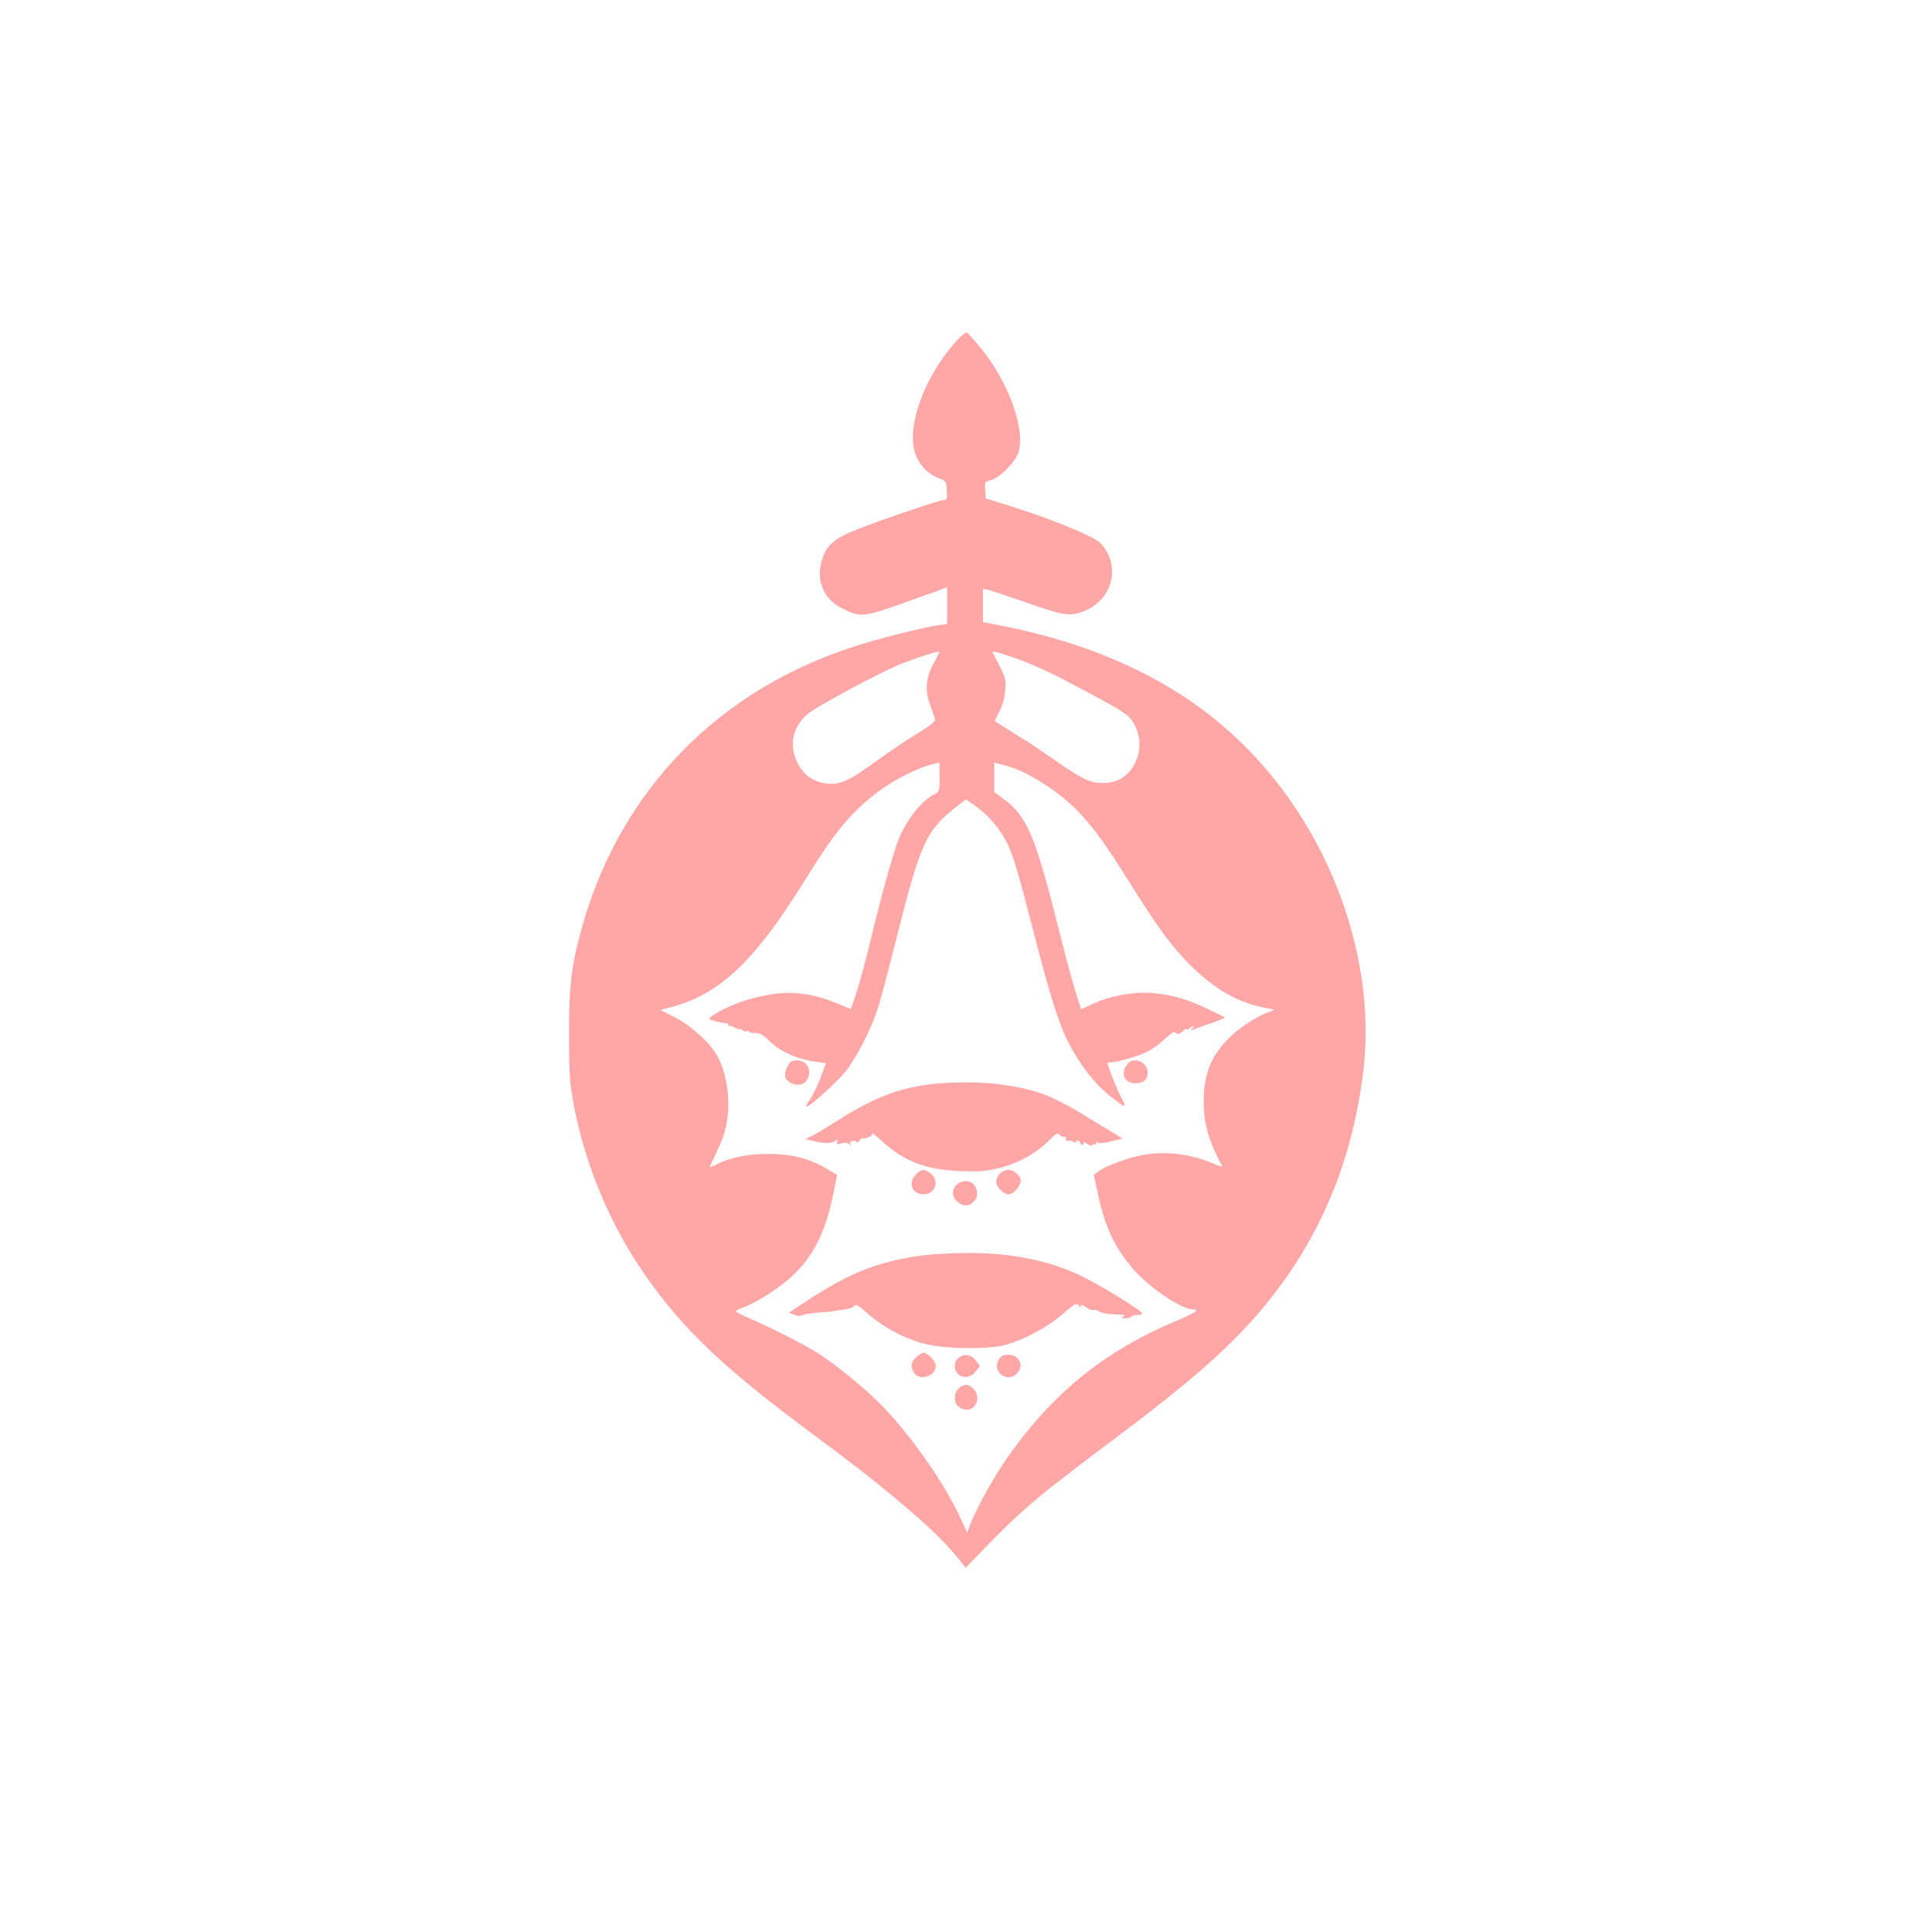 <?xml version="1.0" standalone="no"?>
<!DOCTYPE svg PUBLIC "-//W3C//DTD SVG 20010904//EN"
 "http://www.w3.org/TR/2001/REC-SVG-20010904/DTD/svg10.dtd">
<svg version="1.0" xmlns="http://www.w3.org/2000/svg"
 width="1024pt" height="1024pt" viewBox="0 0 1024 1024"
 preserveAspectRatio="xMidYMid meet">

<g transform="translate(0,1024) scale(0.1,-0.1)"
fill="#ffa6a6" stroke="none">
<path d="M5074 8438 c-180 -196 -279 -479 -217 -618 25 -56 69 -97 119 -115
38 -13 39 -15 42 -64 3 -44 0 -51 -15 -51 -22 0 -297 -93 -448 -151 -134 -51
-175 -87 -200 -173 -31 -105 12 -204 110 -251 104 -51 104 -51 433 68 l122 44
0 -97 0 -97 -49 -7 c-74 -10 -315 -71 -442 -112 -718 -231 -1231 -755 -1438
-1466 -60 -206 -76 -327 -75 -588 0 -198 3 -254 22 -360 53 -296 175 -604 339
-855 202 -309 422 -526 873 -863 311 -232 347 -260 495 -383 183 -153 273
-240 352 -342 l21 -27 64 66 c225 235 302 301 713 609 330 247 513 400 662
552 379 386 600 848 668 1398 67 537 -124 1144 -503 1595 -335 400 -802 654
-1424 776 l-88 17 0 89 0 88 28 -6 c15 -4 101 -33 192 -64 205 -72 234 -77
301 -55 164 55 217 244 101 367 -34 37 -288 139 -517 208 l-90 28 -3 45 c-3
44 -2 45 29 52 48 11 135 100 149 154 33 124 -55 364 -198 542 -37 45 -72 84
-78 86 -6 2 -29 -16 -50 -39z m-124 -1711 c-43 -76 -49 -143 -21 -222 12 -33
24 -67 27 -76 4 -12 -21 -32 -98 -79 -57 -35 -150 -98 -208 -140 -160 -117
-208 -137 -292 -119 -63 14 -109 54 -138 121 -36 85 -18 168 52 236 31 31 245
150 438 244 75 37 260 101 268 93 2 -2 -11 -28 -28 -58z m520 -10 c52 -22 124
-56 160 -75 343 -180 357 -189 389 -255 39 -81 20 -188 -45 -249 -38 -35 -74
-48 -135 -48 -61 0 -108 23 -249 122 -58 40 -123 84 -145 98 -22 13 -70 43
-106 66 l-67 42 26 53 c17 34 28 74 30 113 4 54 0 68 -32 130 -20 38 -36 70
-36 71 0 9 130 -33 210 -68z m-490 -595 c0 -74 -2 -79 -24 -90 -67 -30 -154
-139 -194 -242 -28 -72 -91 -297 -137 -490 -43 -177 -78 -306 -101 -366 l-15
-42 -83 34 c-113 46 -220 61 -330 45 -101 -14 -205 -48 -287 -94 -49 -28 -57
-36 -42 -42 20 -8 62 -17 81 -18 6 0 12 -4 12 -9 0 -4 3 -7 8 -6 4 1 17 -3 30
-10 12 -7 22 -10 22 -6 0 3 7 1 15 -6 8 -6 19 -9 25 -5 5 3 10 2 10 -2 0 -5
15 -9 32 -8 25 0 42 -9 69 -36 63 -63 151 -103 261 -118 l46 -6 -30 -80 c-17
-44 -42 -95 -55 -113 -14 -18 -23 -35 -20 -38 8 -9 161 128 208 186 59 73 139
231 173 339 15 46 58 209 96 361 127 509 160 580 314 700 l56 43 41 -29 c78
-53 140 -126 180 -209 29 -60 61 -168 128 -430 90 -352 141 -516 188 -609 65
-129 144 -231 231 -299 84 -65 86 -64 51 4 -26 52 -69 161 -69 176 0 1 10 3
23 3 33 0 146 34 193 58 23 12 63 41 90 67 27 25 50 41 52 35 5 -15 28 -12 42
5 7 8 16 13 20 10 5 -3 11 -1 15 5 3 5 12 10 18 10 7 0 6 -4 -3 -10 -19 -12
-8 -13 22 -1 34 14 62 24 73 26 6 2 26 9 45 17 l35 15 -95 46 c-110 53 -189
75 -298 84 -95 7 -217 -15 -308 -57 l-64 -29 -30 94 c-16 52 -57 203 -90 337
-122 486 -167 593 -290 683 l-50 37 0 78 0 78 57 -15 c70 -18 136 -51 229
-113 157 -107 245 -209 425 -498 154 -246 223 -341 320 -440 130 -130 253
-203 394 -232 l60 -12 -40 -16 c-68 -26 -160 -89 -212 -145 -88 -93 -123 -185
-123 -327 0 -116 24 -201 98 -342 2 -4 -20 3 -50 16 -109 47 -241 65 -356 47
-80 -12 -212 -60 -251 -90 l-24 -18 23 -104 c37 -173 86 -278 186 -395 84 -98
255 -214 317 -214 40 0 11 -20 -95 -64 -391 -165 -672 -399 -916 -762 -54 -80
-144 -246 -167 -308 l-19 -49 -32 70 c-90 199 -289 479 -451 634 -80 78 -224
194 -305 245 -73 47 -236 130 -360 184 -43 19 -78 36 -78 40 0 3 22 14 49 24
28 10 90 44 138 76 190 125 279 267 332 532 l18 90 -36 22 c-101 64 -202 91
-336 90 -105 -1 -198 -20 -268 -56 -22 -11 -37 -16 -35 -11 55 113 70 148 83
198 31 123 14 284 -42 387 -38 70 -144 166 -231 209 l-73 36 48 12 c268 68
455 245 732 696 140 226 226 331 356 434 90 71 221 139 310 161 17 5 31 8 33
9 1 1 2 -34 2 -77z"/>
<path d="M4175 4590 c-21 -40 -19 -66 7 -84 33 -23 74 -20 92 6 34 49 7 108
-49 108 -28 0 -37 -6 -50 -30z"/>
<path d="M5978 4603 c-43 -49 -19 -107 42 -105 40 1 63 21 63 56 0 56 -71 88
-105 49z"/>
<path d="M4995 4499 c-208 -15 -351 -67 -565 -204 -36 -23 -87 -54 -113 -68
l-48 -25 48 -11 c56 -13 92 -12 112 3 12 9 13 8 9 -6 -6 -14 -2 -15 22 -8 18
5 32 4 40 -3 9 -9 11 -9 7 -1 -4 7 2 14 13 17 11 3 20 0 20 -6 0 -7 7 -3 15 7
8 11 15 17 15 13 0 -3 13 -1 30 4 18 7 27 15 23 22 -4 7 16 -9 44 -35 123
-113 234 -157 423 -165 96 -4 130 -2 205 16 100 24 202 81 269 150 34 35 41
38 53 25 8 -8 19 -12 24 -9 5 4 9 -2 9 -11 0 -10 3 -15 6 -11 3 3 17 2 31 -4
16 -6 22 -5 18 1 -3 6 1 7 9 4 9 -3 14 -9 11 -13 -2 -4 2 -8 10 -8 8 0 11 5 7
11 -3 6 6 3 21 -7 15 -10 27 -13 27 -7 0 6 5 8 10 5 6 -3 10 0 10 7 0 8 3 9 8
3 5 -7 28 -5 70 5 l62 15 -67 41 c-38 23 -114 69 -169 103 -56 34 -138 75
-183 91 -142 52 -334 73 -536 59z"/>
<path d="M4855 4015 c-45 -44 -21 -105 40 -105 62 0 87 71 39 109 -34 27 -50
26 -79 -4z"/>
<path d="M5300 4020 c-11 -11 -20 -30 -20 -43 0 -29 39 -67 67 -67 25 0 63 44
63 71 0 27 -36 59 -65 59 -14 0 -34 -9 -45 -20z"/>
<path d="M5070 3960 c-27 -27 -25 -62 3 -88 29 -27 61 -28 87 -2 24 24 26 57
4 88 -19 28 -67 29 -94 2z"/>
<path d="M4880 3585 c-234 -34 -379 -92 -610 -244 l-89 -59 28 -10 c16 -6 31
-9 33 -7 7 7 64 17 118 20 30 2 57 4 60 6 3 1 16 3 30 5 43 4 73 13 81 25 4 8
21 -2 50 -28 93 -84 200 -143 317 -175 107 -29 349 -31 437 -5 103 31 216 93
295 160 66 58 76 63 87 48 9 -11 12 -12 13 -3 0 9 8 7 26 -7 14 -11 32 -17 40
-14 8 3 21 -1 30 -8 8 -7 41 -14 72 -15 70 -3 70 -2 53 -13 -9 -6 -5 -8 13 -8
15 0 29 3 32 8 3 5 16 9 29 9 13 0 26 3 29 8 6 11 -243 164 -339 207 -173 79
-366 116 -601 114 -82 -1 -187 -7 -234 -14z"/>
<path d="M4855 3045 c-29 -28 -31 -51 -9 -83 30 -43 114 -15 114 38 0 25 -42
70 -65 70 -9 0 -27 -11 -40 -25z"/>
<path d="M5083 3045 c-29 -20 -30 -65 -4 -89 27 -24 70 -17 94 17 l21 27 -21
28 c-24 32 -59 39 -90 17z"/>
<path d="M5295 3036 c-42 -64 41 -130 95 -76 41 41 13 100 -48 100 -22 0 -36
-7 -47 -24z"/>
<path d="M5080 2880 c-25 -25 -26 -72 -2 -93 44 -39 102 -14 102 44 0 33 -31
69 -60 69 -11 0 -29 -9 -40 -20z"/>
</g>
</svg>

